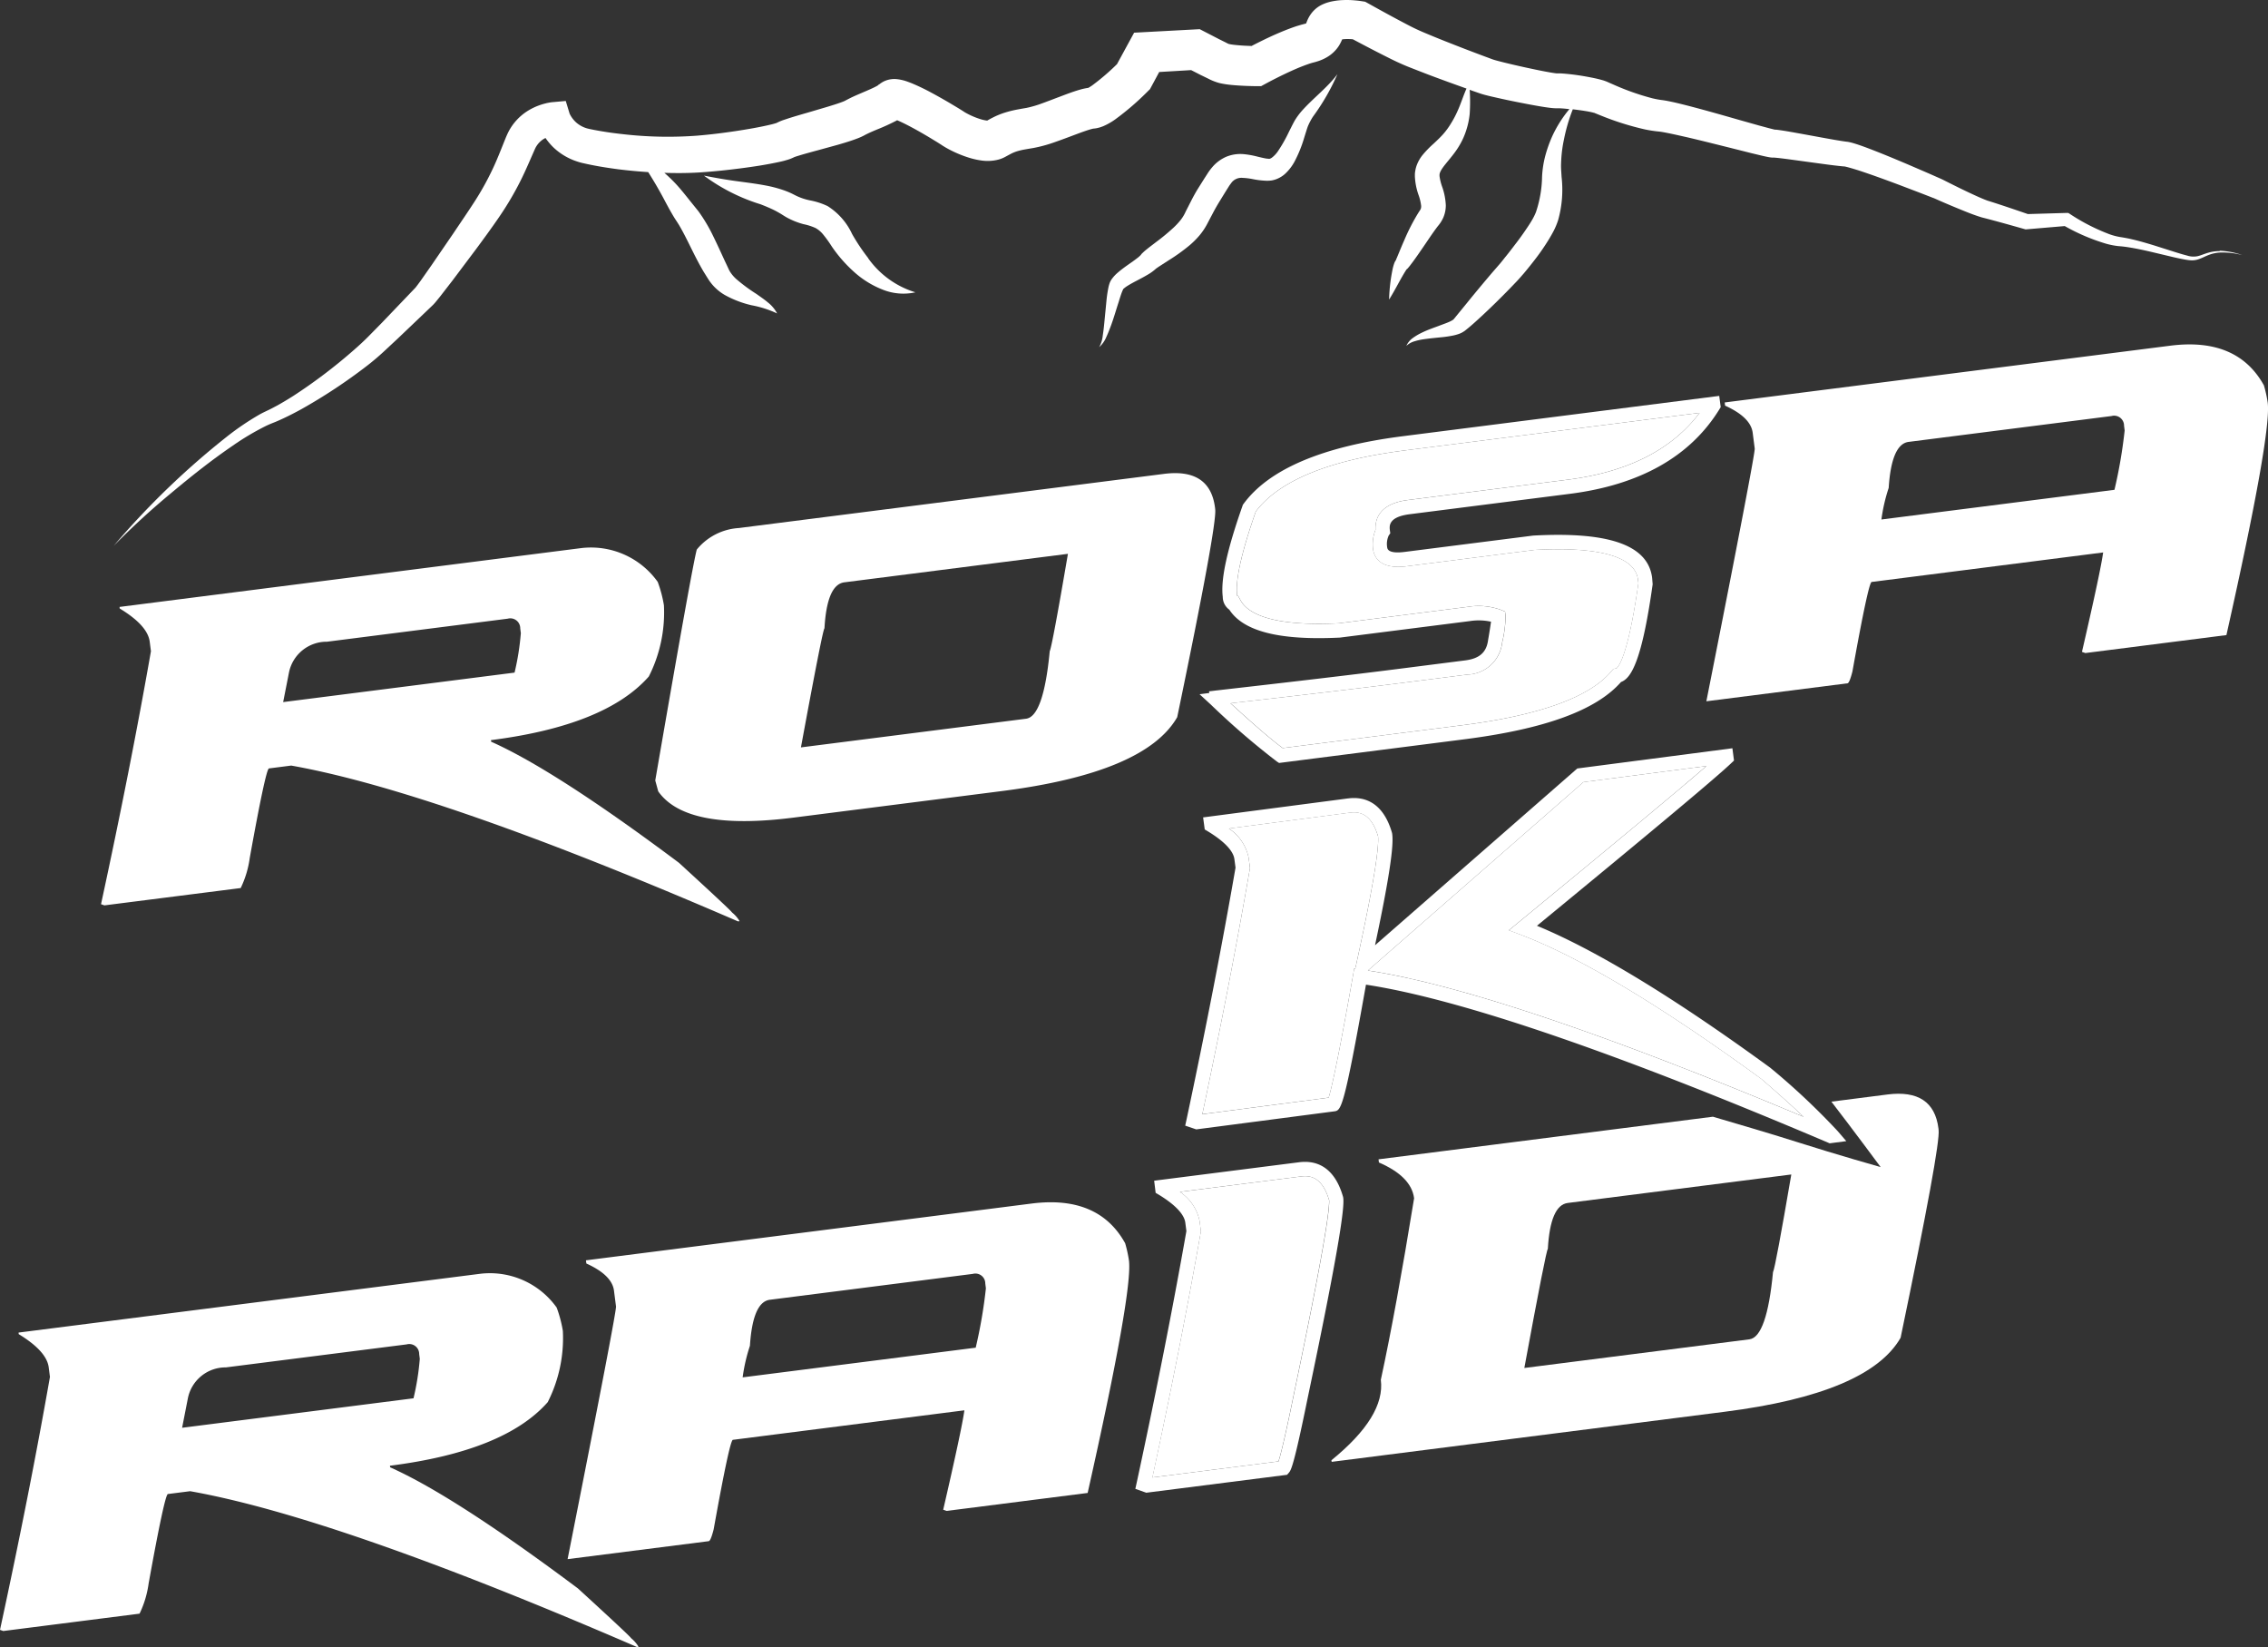 <svg xmlns="http://www.w3.org/2000/svg" xmlns:xlink="http://www.w3.org/1999/xlink" id="Raggruppa_3716" data-name="Raggruppa 3716" width="152.89" height="111" viewBox="0 0 152.89 111"><rect x="0" y="0" width="152.89" height="111" fill="#333333" stroke="none"/><defs><clipPath id="clip-path"><rect id="Rettangolo_204" data-name="Rettangolo 204" width="35.129" height="24.738" fill="#fff"></rect></clipPath><clipPath id="clip-path-2"><rect id="Rettangolo_206" data-name="Rettangolo 206" width="44.565" height="26.631" fill="#fff"></rect></clipPath><clipPath id="clip-path-3"><rect id="Rettangolo_208" data-name="Rettangolo 208" width="14.029" height="22.298" fill="#fff"></rect></clipPath></defs><path id="Tracciato_425" data-name="Tracciato 425" d="M146.3,16.923a2.714,2.714,0,0,0-.79.11c-.256.073-.5.186-.73.236a1.411,1.411,0,0,1-.7-.048c-.247-.062-.492-.137-.737-.213l-1.481-.469c-.5-.153-1-.3-1.518-.419-.25-.059-.536-.11-.781-.147a4.2,4.2,0,0,1-.7-.185,13.286,13.286,0,0,1-2.669-1.366l-.112-.071-.151,0-2.575.076c-.9-.309-1.833-.629-2.728-.907-.4-.147-.859-.362-1.293-.566s-.877-.424-1.314-.643l-.327-.165-.082-.041-.115-.053-.17-.075-.68-.3-1.364-.588c-.913-.387-1.825-.769-2.772-1.126-.238-.089-.478-.176-.733-.257-.13-.041-.261-.082-.423-.119-.041-.009-.085-.02-.156-.03l-.119-.014-.16-.023c-.458-.067-.946-.158-1.428-.245l-1.453-.266c-.5-.087-.962-.178-1.508-.252l-.115-.014c-.043,0-.06-.005-.128-.007l-.039-.009-.318-.08-.7-.188-1.417-.4c-.948-.272-1.9-.543-2.864-.8-.483-.128-.968-.254-1.476-.369-.257-.055-.513-.112-.826-.151a6.182,6.182,0,0,1-.614-.117,16.753,16.753,0,0,1-2.6-.915l-.325-.142-.082-.037c-.027-.012-.117-.05-.156-.062-.1-.039-.179-.06-.261-.083-.3-.083-.559-.135-.824-.185-.524-.1-1.025-.174-1.563-.224-.139-.012-.273-.025-.439-.03l-.153,0-.055,0c.016,0-.025,0-.062-.007-.183-.023-.423-.066-.65-.108-.465-.087-.939-.188-1.412-.291s-.946-.213-1.41-.327c-.229-.057-.467-.117-.664-.176l-.114-.037L97.1,3.937l-.339-.126c-.911-.339-1.827-.691-2.731-1.051-.453-.179-.9-.362-1.341-.549-.453-.19-.808-.36-1.247-.593C90.593,1.174,89.73.7,88.883.227l-.2-.11L88.463.082c-.25-.039-.423-.053-.634-.069A6.145,6.145,0,0,0,87.2.005a4.534,4.534,0,0,0-.691.076,3.292,3.292,0,0,0-.4.1L86,.218l-.1.041a2.208,2.208,0,0,0-.3.149,1.993,1.993,0,0,0-.556.508,2.326,2.326,0,0,0-.279.5c-.03.078-.052.13-.068.17l0,0-.009,0-.059.014-.261.069-.286.085c-.186.06-.36.123-.533.188-.344.13-.669.268-.991.41-.526.236-1.026.483-1.534.746-.229-.007-.462-.016-.684-.032-.165-.012-.327-.027-.478-.043s-.289-.041-.357-.057-.163-.073-.241-.112l-.46-.229-.938-.485-.337-.174-.373.02-3.29.176-.76.041-.369.677-.785,1.442A15.327,15.327,0,0,1,70.275,5.76a3.023,3.023,0,0,1-.261.162,3.807,3.807,0,0,0-.536.114c-.538.154-.946.318-1.369.476s-.819.314-1.207.453a7.166,7.166,0,0,1-1.053.307l-.323.055-.36.067a7.516,7.516,0,0,0-.787.2,5.276,5.276,0,0,0-.813.336c-.123.062-.236.124-.344.185l-.018.011a.753.753,0,0,1-.078-.009,2.555,2.555,0,0,1-.419-.1,5.151,5.151,0,0,1-.945-.41l-.085-.05-.14-.092-.3-.186-.59-.353c-.4-.233-.792-.456-1.2-.675a14.508,14.508,0,0,0-1.318-.634c-.124-.05-.256-.1-.4-.149a3.071,3.071,0,0,0-.607-.133,1.644,1.644,0,0,0-.8.112,1.414,1.414,0,0,0-.254.135,1.311,1.311,0,0,0-.137.1L55.89,5.7l-.007.007c.051-.051,0,0-.046.044a.664.664,0,0,1-.073.044c-.252.142-.666.314-1.071.488-.208.089-.423.181-.655.291l-.179.089-.192.1A.524.524,0,0,1,53.6,6.8l-.085.037c-.305.123-.732.254-1.133.375l-1.252.369c-.426.124-.851.245-1.3.387l-.353.117a3.419,3.419,0,0,0-.471.2.783.783,0,0,1-.083.027c-.076.023-.165.048-.259.071-.769.186-1.637.334-2.479.46s-1.7.231-2.546.3A26.561,26.561,0,0,1,38.6,9.037c-.423-.046-.842-.1-1.255-.169-.206-.032-.412-.069-.613-.107l-.3-.06c-.073-.016-.144-.032-.213-.051a1.906,1.906,0,0,1-.716-.389,1.878,1.878,0,0,1-.275-.305,1.631,1.631,0,0,1-.11-.17L35.071,7.7l-.018-.036s-.012-.036,0,0l-.261-.859-.872.078a2.282,2.282,0,0,0-.277.039c-.078.014-.153.03-.226.05a3.971,3.971,0,0,0-.428.131,4.046,4.046,0,0,0-.808.4,3.637,3.637,0,0,0-1.245,1.367c-.1.2-.1.211-.176.382l-.126.311-.245.611c-.162.4-.323.787-.5,1.163a18.947,18.947,0,0,1-1.209,2.193c-.456.712-.959,1.44-1.444,2.165l-1.483,2.165L25,18.935l-.188.254-.144.19-.451.471-1.818,1.9-.915.93c-.307.309-.6.579-.927.865a35.43,35.43,0,0,1-4.123,3.131c-.362.231-.73.451-1.1.657-.192.1-.371.2-.565.293s-.412.192-.613.305a18.164,18.164,0,0,0-2.232,1.515,53.908,53.908,0,0,0-7.607,7.341,51.026,51.026,0,0,1,3.878-3.56c1.342-1.124,2.717-2.216,4.153-3.195a17.675,17.675,0,0,1,2.211-1.316c.188-.092.371-.167.581-.25s.424-.181.627-.275c.408-.192.81-.4,1.2-.614a36.564,36.564,0,0,0,4.471-2.96c.352-.272.719-.584,1.044-.884l.975-.907L25.372,21l.481-.46c.137-.142.2-.226.275-.318l.215-.266L27.16,18.9l1.591-2.118c.526-.712,1.042-1.415,1.557-2.168a20.833,20.833,0,0,0,1.408-2.378c.21-.414.4-.833.579-1.241l.266-.606.13-.295c.014-.032.1-.217.108-.215a1.517,1.517,0,0,1,.538-.533c.028-.016.06-.03.089-.046a4.268,4.268,0,0,0,.515.616,4.2,4.2,0,0,0,1.545.943c.14.05.282.091.424.126l.346.076c.233.05.46.094.687.135.456.082.911.149,1.366.21.677.085,1.358.147,2.042.194.414.655.794,1.307,1.147,1.984.142.263.284.531.442.8.078.135.158.273.249.41l.123.188c.039.062.087.133.117.186.261.439.527.973.787,1.5s.54,1.083.858,1.625l.249.4.142.222.067.092.1.128a3.244,3.244,0,0,0,.865.737,6.89,6.89,0,0,0,1.82.7,7.094,7.094,0,0,1,1.722.552,2.282,2.282,0,0,0-.62-.74c-.245-.211-.51-.384-.76-.565a11.411,11.411,0,0,1-1.38-1.019,2.348,2.348,0,0,1-.437-.527l-.083-.16-.007-.012,0,0,.012.02,0-.005-.011-.025-.025-.05-.046-.1-.186-.394c-.245-.533-.492-1.078-.765-1.632a10.958,10.958,0,0,0-.993-1.673l-.565-.7c-.185-.233-.376-.472-.575-.71a10,10,0,0,0-1.16-1.184c.792.025,1.588.023,2.392-.028.916-.06,1.815-.154,2.713-.27s1.781-.247,2.729-.456c.123-.027.245-.057.382-.1a2.689,2.689,0,0,0,.565-.217c-.06.028.037-.012.114-.036l.275-.085c.394-.117.819-.231,1.241-.346l1.293-.355c.444-.131.865-.25,1.38-.451.067-.027.139-.057.218-.094s.206-.1.231-.119l.1-.051.119-.057c.165-.078.357-.16.554-.243a14.506,14.506,0,0,0,1.335-.607c.018-.011.036-.02.051-.03.321.135.687.321,1.044.513s.735.41,1.1.627l.543.33.261.165.135.089.2.121a7.827,7.827,0,0,0,1.474.652,5.215,5.215,0,0,0,.867.208,2.95,2.95,0,0,0,1.216-.055,2.138,2.138,0,0,0,.412-.162l.185-.1.238-.128A2.734,2.734,0,0,1,65.2,10.2a4.772,4.772,0,0,1,.5-.121l.291-.051.329-.055a9.62,9.62,0,0,0,1.49-.412c.444-.154.865-.314,1.273-.467s.817-.305,1.129-.391c.059-.016.112-.028.133-.032l-.014,0,.137-.014.064-.009a2.57,2.57,0,0,0,.305-.075l.172-.062a4.348,4.348,0,0,0,.838-.476,18.232,18.232,0,0,0,2.188-1.889l.14-.137.1-.185.522-.971,2.154-.128.639.327.51.247a3.643,3.643,0,0,0,.764.3,5.845,5.845,0,0,0,.7.115c.208.023.4.037.6.05.392.025.758.037,1.156.043l.346,0,.313-.169c.536-.291,1.122-.582,1.685-.84.282-.128.566-.25.842-.355.137-.053.272-.1.4-.146l.188-.059.22-.057.062-.018.108-.034a2.094,2.094,0,0,0,.2-.071,2.778,2.778,0,0,0,.414-.2,2.369,2.369,0,0,0,.812-.771,2.931,2.931,0,0,0,.22-.432,1.807,1.807,0,0,1,.183-.02,3.533,3.533,0,0,1,.364,0c.053,0,.114.007.172.011.8.426,1.6.845,2.422,1.255.435.222.975.469,1.435.648s.939.369,1.406.545c.8.3,1.6.59,2.4.874-.224.51-.387,1.041-.6,1.506a6.586,6.586,0,0,1-.437.831,5,5,0,0,1-.526.725c-.192.218-.412.424-.652.65a6.671,6.671,0,0,0-.772.8,2.46,2.46,0,0,0-.357.629,2.03,2.03,0,0,0-.108.4,1.7,1.7,0,0,0-.027.22l0,.062,0,.1a4.367,4.367,0,0,0,.238,1.225,3.248,3.248,0,0,1,.183.746.51.51,0,0,1-.016.183c-.016.059-.027.075-.154.268a13.746,13.746,0,0,0-.966,1.875c-.138.311-.268.625-.394.93l-.092.222c-.025.066-.073.153-.062.16s-.037.046-.021.027l0,.007-.007.014-.032.051a.751.751,0,0,0-.051.1c-.021.055-.037.1-.052.149-.028.094-.053.181-.071.27a11.548,11.548,0,0,0-.242,2.072c.371-.59.675-1.209,1.012-1.772.043-.069.083-.137.124-.2a.639.639,0,0,1,.057-.078c.011-.012.02-.021.012-.005s-.009.012,0,0l.012-.011.005-.005-.018.02.007-.005a2.992,2.992,0,0,0,.218-.261l.162-.213c.208-.281.4-.559.59-.836.38-.547.748-1.12,1.112-1.591a2.332,2.332,0,0,0,.371-.591,2.13,2.13,0,0,0,.16-.806,4.331,4.331,0,0,0-.238-1.225,3.447,3.447,0,0,1-.186-.746l0-.021V11.8c0,.011,0-.021,0-.03a.7.7,0,0,1,.016-.094,1.237,1.237,0,0,1,.123-.257c.263-.419.817-.954,1.2-1.614A4.827,4.827,0,0,0,95.5,8.763a5.274,5.274,0,0,0,.227-1.078,12.261,12.261,0,0,0,0-1.635l.2.075.359.124.186.064c.076.025.17.051.238.071.279.075.52.13.771.186.5.114.984.217,1.476.314s.984.194,1.49.279c.257.043.5.083.81.117.083.007.156.016.311.018l.156,0c.083,0,.194.007.3.014.139.011.282.027.426.041A8.12,8.12,0,0,0,101.3,9.166a8.844,8.844,0,0,0-.476,1.332,6.772,6.772,0,0,0-.218,1.422,7.846,7.846,0,0,1-.414,2.381,3.948,3.948,0,0,1-.236.485c-.1.174-.206.341-.325.517-.231.348-.479.7-.74,1.041s-.522.689-.8,1.026c-.13.165-.275.352-.4.49l-.435.5c-.577.678-1.149,1.362-1.706,2.051l-.829,1.014-.044.053,0,0,.02-.016-.007.007-.016.014-.028.03,0,.007-.039.03a1.6,1.6,0,0,1-.231.128c-.179.083-.384.154-.59.231-.414.16-.852.3-1.273.506a3.9,3.9,0,0,0-.609.357,1.319,1.319,0,0,0-.447.538,1.335,1.335,0,0,1,.566-.313,3.9,3.9,0,0,1,.63-.137c.432-.062.867-.1,1.323-.147.226-.027.456-.062.7-.115a2.985,2.985,0,0,0,.391-.119l.107-.048c.048-.027.1-.053.14-.083l.036-.021.018-.012.009-.005.034-.027.076-.06c.376-.3.7-.6,1.033-.907.662-.611,1.3-1.241,1.923-1.881l.465-.485c.181-.192.316-.352.471-.529.295-.352.581-.709.859-1.076s.54-.751.79-1.154c.123-.2.247-.414.36-.63a4.717,4.717,0,0,0,.305-.737,7.578,7.578,0,0,0,.229-2.9c-.011-.226-.03-.432-.036-.629s.007-.407.018-.614a8.815,8.815,0,0,1,.174-1.261,11.732,11.732,0,0,1,.6-2.053c.238.027.478.059.71.094s.449.075.622.117l.094.025c.018.005-.016-.007.016,0l.087.037.357.144a18.912,18.912,0,0,0,3,.943c.27.055.549.1.843.131.178.014.4.053.63.1.456.089.93.2,1.4.305.946.222,1.9.463,2.854.7l1.438.362.735.176c.128.03.252.057.4.085l.135.023.112.012a1.113,1.113,0,0,0,.124,0l.016,0,.062.005c.435.039.941.112,1.419.176l1.465.2c.494.067.978.135,1.5.19l.206.02.066.005c-.011,0,.005,0,.025,0,.078.016.186.041.291.071.217.059.444.13.671.2.913.3,1.834.639,2.752.982l1.374.524.687.266.17.067.043.016,0,0,.009,0,.085.037.341.151c.456.2.913.392,1.376.581s.915.375,1.449.538c.977.249,1.9.511,2.854.78l.108.03.08-.007,2.557-.217a13.35,13.35,0,0,0,2.8,1.192,5.051,5.051,0,0,0,.815.158c.27.021.5.048.753.091.5.08,1,.19,1.5.307l1.513.36c.254.057.51.112.771.156a2.971,2.971,0,0,0,.4.046,1.353,1.353,0,0,0,.426-.062c.268-.083.49-.213.726-.3a2.5,2.5,0,0,1,.733-.163,5.135,5.135,0,0,1,1.527.17,5.132,5.132,0,0,0-1.531-.295M34.064,9.1h0M55.792,5.8l.036-.036c-.034.034-.064.066-.053.053Zm7.323,2.374,0,0c-.018.011-.03.018,0,0m53.145,2.459h0m-.067-1.895c.02,0,.055,0,.071,0h-.071Z" transform="translate(3.347 0)" fill="#fff"></path><path id="Tracciato_426" data-name="Tracciato 426" d="M41.51,4.884l-.011,0,.011,0" transform="translate(32.193 3.788)" fill="#fff"></path><path id="Tracciato_427" data-name="Tracciato 427" d="M27.648,10.194h0" transform="translate(21.448 7.908)" fill="#fff"></path><path id="Tracciato_428" data-name="Tracciato 428" d="M37.8,12.23a13.417,13.417,0,0,1-1.09-1.628,4.411,4.411,0,0,0-1.655-1.884,4.781,4.781,0,0,0-1.192-.385,4.035,4.035,0,0,1-.828-.266l-.092-.043-.11-.055c-.091-.048-.181-.092-.273-.135A5.76,5.76,0,0,0,32,7.617a8.408,8.408,0,0,0-1.094-.282c-.719-.137-1.41-.217-2.1-.313s-1.373-.218-2.085-.357A12.664,12.664,0,0,0,30.545,8.6c.316.123.62.25.9.387.14.069.275.146.4.218.066.037.128.078.19.117l.119.075.139.082a4.964,4.964,0,0,0,1.149.46,3.728,3.728,0,0,1,.808.261,1.791,1.791,0,0,1,.536.467,8.015,8.015,0,0,1,.558.78,9.4,9.4,0,0,0,1.488,1.7,6.332,6.332,0,0,0,1.932,1.2,3.744,3.744,0,0,0,2.213.183,6.068,6.068,0,0,1-3.187-2.3" transform="translate(20.732 5.17)" fill="#fff"></path><path id="Tracciato_429" data-name="Tracciato 429" d="M54.933,5.907c-.167.293-.27.52-.4.769a9.826,9.826,0,0,1-.756,1.337,1.819,1.819,0,0,1-.414.435.5.5,0,0,1-.153.071.218.218,0,0,1-.046,0,.382.382,0,0,0-.1-.009c-.158-.018-.412-.08-.671-.142a5.832,5.832,0,0,0-.927-.165,2.5,2.5,0,0,0-1.174.179,2.589,2.589,0,0,0-.95.714,3.5,3.5,0,0,0-.309.419l-.224.348-.447.71c-.147.243-.295.51-.424.764l-.375.735a2.639,2.639,0,0,1-.334.561,4.78,4.78,0,0,1-.472.511,14,14,0,0,1-1.193.987c-.215.167-.435.327-.671.52-.059.048-.121.1-.186.162l-.107.1L44.534,15a1.782,1.782,0,0,1-.224.2c-.387.307-.868.591-1.339,1a2.421,2.421,0,0,0-.364.387,1.155,1.155,0,0,0-.169.3,2.443,2.443,0,0,0-.073.249,8.611,8.611,0,0,0-.135.858l-.16,1.643c-.025.272-.059.542-.1.808a1.934,1.934,0,0,1-.243.767,1.845,1.845,0,0,0,.487-.689c.119-.256.22-.519.318-.781.192-.524.343-1.058.513-1.577.08-.257.158-.52.25-.74a1.258,1.258,0,0,1,.066-.137c.025-.039.018-.011.05-.044a1.838,1.838,0,0,1,.238-.17c.4-.252.9-.472,1.419-.787a2.878,2.878,0,0,0,.424-.307l.043-.036.009-.009.014-.014,0,0,.009-.005.046-.034.137-.094.669-.432a12.385,12.385,0,0,0,1.413-1.016,5.811,5.811,0,0,0,.669-.669,4.409,4.409,0,0,0,.543-.826l.382-.725c.123-.233.245-.444.382-.671l.421-.685.217-.346a2.885,2.885,0,0,1,.172-.247.839.839,0,0,1,.769-.369,4.3,4.3,0,0,1,.7.085,5.629,5.629,0,0,0,.95.11,2.428,2.428,0,0,0,.314-.02,1.723,1.723,0,0,0,.353-.1,1.835,1.835,0,0,0,.552-.341,3.17,3.17,0,0,0,.639-.822,8.661,8.661,0,0,0,.659-1.627c.082-.257.167-.547.24-.748a4.228,4.228,0,0,1,.346-.659A14.844,14.844,0,0,0,57.79,2.817c-.669.886-1.532,1.529-2.308,2.371a4.754,4.754,0,0,0-.549.719" transform="translate(32.367 2.185)" fill="#fff"></path><path id="Tracciato_430" data-name="Tracciato 430" d="M5.085,24.786l31.1-3.962A5.528,5.528,0,0,1,41.364,23.1a8.446,8.446,0,0,1,.417,1.575,9.54,9.54,0,0,1-1.018,4.8q-2.917,3.306-10.642,4.288l.014.107q4.318,1.92,12.661,8.161,3.567,3.268,3.576,3.347a2.178,2.178,0,0,1,.51.586l-.108.014q-20.228-8.747-30.117-10.5l-1.5.192q-.213.027-1.295,6.029a6.742,6.742,0,0,1-.611,2.033L4.062,44.9l-.227-.08Q5.817,35.662,7.2,27.772l-.082-.639q-.139-1.1-2.024-2.241ZM16.113,31.2l15.6-1.987a17.45,17.45,0,0,0,.423-2.66l-.041-.321a.668.668,0,0,0-.845-.653L19.069,27.131a2.59,2.59,0,0,0-2.561,2.063Z" transform="translate(2.975 16.117)" fill="#fff"></path><path id="Tracciato_431" data-name="Tracciato 431" d="M30.528,21.655l28.645-3.647q3.1-.394,3.44,2.278l.012.107q.133,1.041-2.561,14.011-2.155,3.75-11.855,4.985l-14,1.783q-7.242.924-9.131-1.769l-.2-.735q2.5-14.49,2.8-15.561a3.973,3.973,0,0,1,2.857-1.451m4.164,14.785,15.176-1.932q1.175-.152,1.595-4.548.17-.376,1.227-6.565l-15.071,1.92q-1.175.149-1.341,3.1-.109.013-1.586,8.021" transform="translate(19.294 13.929)" fill="#fff"></path><path id="Tracciato_432" data-name="Tracciato 432" d="M66.014,16.983l30.035-3.825q4.515-.575,6.313,2.673a8.424,8.424,0,0,1,.256,1.161q.266,2.086-2.783,15.669l-9.511,1.211-.227-.08q1.26-5.455,1.428-6.7L75.919,29.081q-.216.027-1.295,6.03c-.133.524-.245.79-.334.8l-9.513,1.211q3.306-16.685,3.26-17.033L67.9,19.025q-.133-1.044-1.861-1.827Zm10.564,7.888,15.71-2a32.8,32.8,0,0,0,.687-4l-.041-.321a.667.667,0,0,0-.843-.652L78.41,19.641q-1.151.147-1.342,3.1a11.606,11.606,0,0,0-.49,2.126" transform="translate(50.252 10.14)" fill="#fff"></path><path id="Tracciato_433" data-name="Tracciato 433" d="M1.25,52.326l31.1-3.96a5.529,5.529,0,0,1,5.176,2.273,8.446,8.446,0,0,1,.417,1.575,9.545,9.545,0,0,1-1.019,4.8Q34.01,60.319,26.286,61.3l.014.107q4.318,1.92,12.661,8.163,3.569,3.266,3.576,3.346a2.284,2.284,0,0,1,.511.586l-.11.014q-20.228-8.747-30.119-10.5l-1.5.19q-.216.027-1.3,6.03a6.763,6.763,0,0,1-.611,2.033l-9.19,1.17L0,72.36Q1.982,63.2,3.367,55.314l-.082-.641c-.091-.73-.767-1.477-2.023-2.241Zm11.026,6.416,15.6-1.987a17.415,17.415,0,0,0,.423-2.66l-.041-.321a.668.668,0,0,0-.845-.652l-12.182,1.55a2.592,2.592,0,0,0-2.562,2.065Z" transform="translate(0 37.482)" fill="#fff"></path><path id="Tracciato_434" data-name="Tracciato 434" d="M22.784,49.541l30.035-3.825q4.515-.575,6.313,2.673a8.423,8.423,0,0,1,.256,1.161q.266,2.086-2.783,15.669L47.094,66.43l-.227-.08q1.26-5.455,1.428-6.7L32.689,61.639q-.216.027-1.295,6.03c-.133.524-.245.79-.334.8l-9.513,1.211Q24.854,53,24.81,52.65l-.137-1.067q-.133-1.044-1.861-1.827Zm10.564,7.888,15.71-2a32.8,32.8,0,0,0,.687-4l-.041-.321a.667.667,0,0,0-.843-.652L35.18,52.2q-1.151.147-1.342,3.1a11.607,11.607,0,0,0-.49,2.126" transform="translate(16.716 35.397)" fill="#fff"></path><path id="Tracciato_435" data-name="Tracciato 435" d="M88.028,41.561l-3.781.483c1.474,1.911,3.321,4.409,3.321,4.409s-2.978-.84-5.515-1.65c-1.671-.533-4.3-1.309-5.793-1.744l-22.54,2.871.025.213q2.184.943,2.372,2.413Q54.9,56.045,53.874,60.791q.314,2.459-3.33,5.42l.016.108,26.5-3.376q9.7-1.236,11.853-4.986,2.7-12.969,2.562-14.011l-.012-.107q-.344-2.672-3.44-2.278m-7.71,11.953q-.418,4.4-1.595,4.548L63.548,59.993q1.478-8.007,1.584-8.021.168-2.954,1.342-3.1l15.071-1.92q-1.06,6.19-1.227,6.565" transform="translate(39.21 32.201)" fill="#fff"></path><g id="Raggruppa_3665" data-name="Raggruppa 3665" transform="translate(80.864 26.68)" clip-path="url(#clip-path)"><path id="Tracciato_436" data-name="Tracciato 436" d="M80.57,15.025l.1.756-.087.144c-1.962,3.184-5.356,5.1-10.083,5.7L59.7,23c-1.445.185-1.367.8-1.33,1.1l.025.185-.107.154a1.368,1.368,0,0,0-.1.8c.012.087.057.447,1.183.3l8.657-1.1c5.127-.281,7.739.648,8.018,2.836l.037.446c-.721,5.148-1.445,6.338-2.133,6.586-1.673,1.907-5.137,3.171-10.583,3.864L50.9,39.763l-.154-.1A51.346,51.346,0,0,1,46.3,35.831l-.762-.7.655-.083-.016-.112.49-.059c5.237-.595,9.374-1.083,12.3-1.456l4.489-.572c.95-.121,1.421-.54,1.531-1.353.112-.648.167-1.03.2-1.252A3.837,3.837,0,0,0,63.77,30.2L55,31.314c-4.072.2-6.5-.414-7.455-1.881a1.057,1.057,0,0,1-.442-.861c-.149-1.17.288-3.18,1.334-6.144l.021-.067.043-.055c1.71-2.34,5.324-3.876,10.743-4.565Zm-1.326,1.144L59.371,18.7c-5.1.65-8.479,2.037-10.044,4.118-.962,2.742-1.385,4.64-1.259,5.633l.007.057.06-.007.158.289c.652,1.206,2.942,1.744,6.625,1.561l8.728-1.112a4.393,4.393,0,0,1,2.223.215l.257.108.036.279a7.887,7.887,0,0,1-.226,1.8,2.43,2.43,0,0,1-2.364,2.168l-4.489.572c-2.767.352-6.618.808-11.459,1.36,1.616,1.481,2.8,2.493,3.518,3.021l12.1-1.541c5.231-.666,8.618-1.9,10.065-3.649l.123-.146.188-.025c.062-.03.755-.481,1.5-5.745L75.09,27.4c-.249-1.95-3.928-2.161-6.97-1.992l-8.623,1.1c-1.815.231-2.2-.637-2.269-1.177a2.666,2.666,0,0,1,.17-1.279c-.036-.707.25-1.762,2.181-2.007l10.795-1.374c4.031-.513,7.009-2.026,8.87-4.5" transform="translate(-45.538 -15.024)" fill="#fff"></path><path id="Tracciato_437" data-name="Tracciato 437" d="M58.46,18.2l19.872-2.53c-1.861,2.474-4.839,3.985-8.87,4.5L58.668,21.543c-1.93.245-2.218,1.3-2.181,2.007a2.64,2.64,0,0,0-.17,1.279c.069.538.455,1.408,2.269,1.177l8.623-1.1c3.042-.169,6.721.043,6.97,1.992l.032.256c-.746,5.263-1.437,5.714-1.5,5.745l-.188.025-.123.146c-1.449,1.753-4.834,2.983-10.065,3.649l-12.1,1.541c-.721-.527-1.9-1.54-3.518-3.022,4.841-.55,8.692-1.007,11.459-1.358l4.489-.572a2.433,2.433,0,0,0,2.364-2.168,7.889,7.889,0,0,0,.226-1.8l-.036-.279-.257-.108a4.374,4.374,0,0,0-2.223-.215L54.008,29.85c-3.683.183-5.974-.355-6.625-1.563L47.225,28l-.06.009c0-.02-.005-.037-.007-.057-.128-.994.3-2.891,1.259-5.634,1.563-2.079,4.944-3.466,10.044-4.116" transform="translate(-44.625 -14.525)" fill="#fff"></path></g><g id="Raggruppa_3669" data-name="Raggruppa 3669" transform="translate(79.898 50.425)" clip-path="url(#clip-path-2)"><path id="Tracciato_438" data-name="Tracciato 438" d="M88.976,54.2l.582.678-1.124.147-.121-.053c-14.36-6.105-24.832-9.681-31.134-10.639-1.5,8.453-1.678,8.476-2.142,8.538l-9.3,1.215-.744-.252.092-.421c1.289-6.062,2.4-11.773,3.3-16.966l-.076-.572c-.073-.565-.7-1.216-1.8-1.882l-.2-.121L46.2,33.06l9.774-1.28h.012c1-.128,2.321.174,2.944,2.308l.016.075c.076.565.025,1.968-1.158,7.515L71.424,29.763,81.88,28.4l.108.828-.178.169c-.973.934-5.263,4.525-13.105,10.967,4,1.651,9.282,4.867,15.73,9.57l.028.023A47.411,47.411,0,0,1,88.976,54.2m-2.3-.966Q85.55,52.168,83.847,50.7c-6.792-4.953-12.262-8.225-16.255-9.736l-.783-.295.646-.529C73.953,34.8,78.2,31.272,80.133,29.6L71.84,30.682l-14.531,12.7c6.087.92,15.957,4.233,29.371,9.857M56.536,42.9c1.309-5.965,1.518-7.961,1.456-8.573-.472-1.57-1.3-1.659-1.886-1.584l-.007,0-8.16,1.069a3.1,3.1,0,0,1,1.326,1.946l.094.71-.012.075c-.874,5.068-1.95,10.621-3.2,16.522l8.513-1.115c.16-.492.582-2.223,1.644-8.241l.078-.458.071.011Z" transform="translate(-44.994 -28.397)" fill="#fff"></path><path id="Tracciato_439" data-name="Tracciato 439" d="M78.468,50.172q1.7,1.47,2.832,2.539c-13.414-5.624-23.284-8.939-29.371-9.857l14.531-12.7,8.293-1.081c-1.934,1.673-6.18,5.2-12.677,10.537l-.646.529.783.295c3.994,1.511,9.463,4.784,16.255,9.736" transform="translate(-39.614 -27.872)" fill="#fff"></path><path id="Tracciato_440" data-name="Tracciato 440" d="M57.486,32.434c.062.611-.146,2.609-1.456,8.573l-.08.362-.069-.011-.08.458c-1.062,6.016-1.485,7.749-1.643,8.241l-8.515,1.113c1.25-5.9,2.324-11.452,3.2-16.52l.014-.075-.1-.71a3.1,3.1,0,0,0-1.326-1.946l8.16-1.071H55.6c.586-.075,1.414.014,1.884,1.584" transform="translate(-44.489 -26.508)" fill="#fff"></path></g><g id="Raggruppa_3673" data-name="Raggruppa 3673" transform="translate(76.532 78.303)" clip-path="url(#clip-path-3)"><path id="Tracciato_441" data-name="Tracciato 441" d="M57.1,46.437l.016.075c.073.561-.1,2.584-2.42,13.608-.927,4.551-1.11,4.764-1.243,4.924l-.124.142-9.491,1.208-.737-.261.092-.417C44.49,59.705,45.62,54,46.543,48.761l-.073-.568c-.073-.568-.694-1.22-1.8-1.891l-.2-.119-.1-.817,9.779-1.245c1.005-.128,2.332.169,2.95,2.316m-.939.227c-.469-1.577-1.3-1.659-1.888-1.584l-8.165,1.039a3.107,3.107,0,0,1,1.325,1.952l.091.71-.014.075c-.9,5.111-1.992,10.662-3.253,16.509l8.5-1.081c.121-.371.4-1.417,1-4.358,2.071-9.848,2.458-12.663,2.411-13.261" transform="translate(-43.098 -44.096)" fill="#fff"></path><path id="Tracciato_442" data-name="Tracciato 442" d="M53.765,44.658c.588-.075,1.421.007,1.888,1.584.046.6-.341,3.413-2.41,13.261-.6,2.941-.877,3.987-1,4.358l-8.5,1.081C45.009,59.095,46.1,53.544,47,48.433l.014-.075-.091-.71A3.092,3.092,0,0,0,45.6,45.7Z" transform="translate(-42.593 -43.674)" fill="#fff"></path></g></svg>